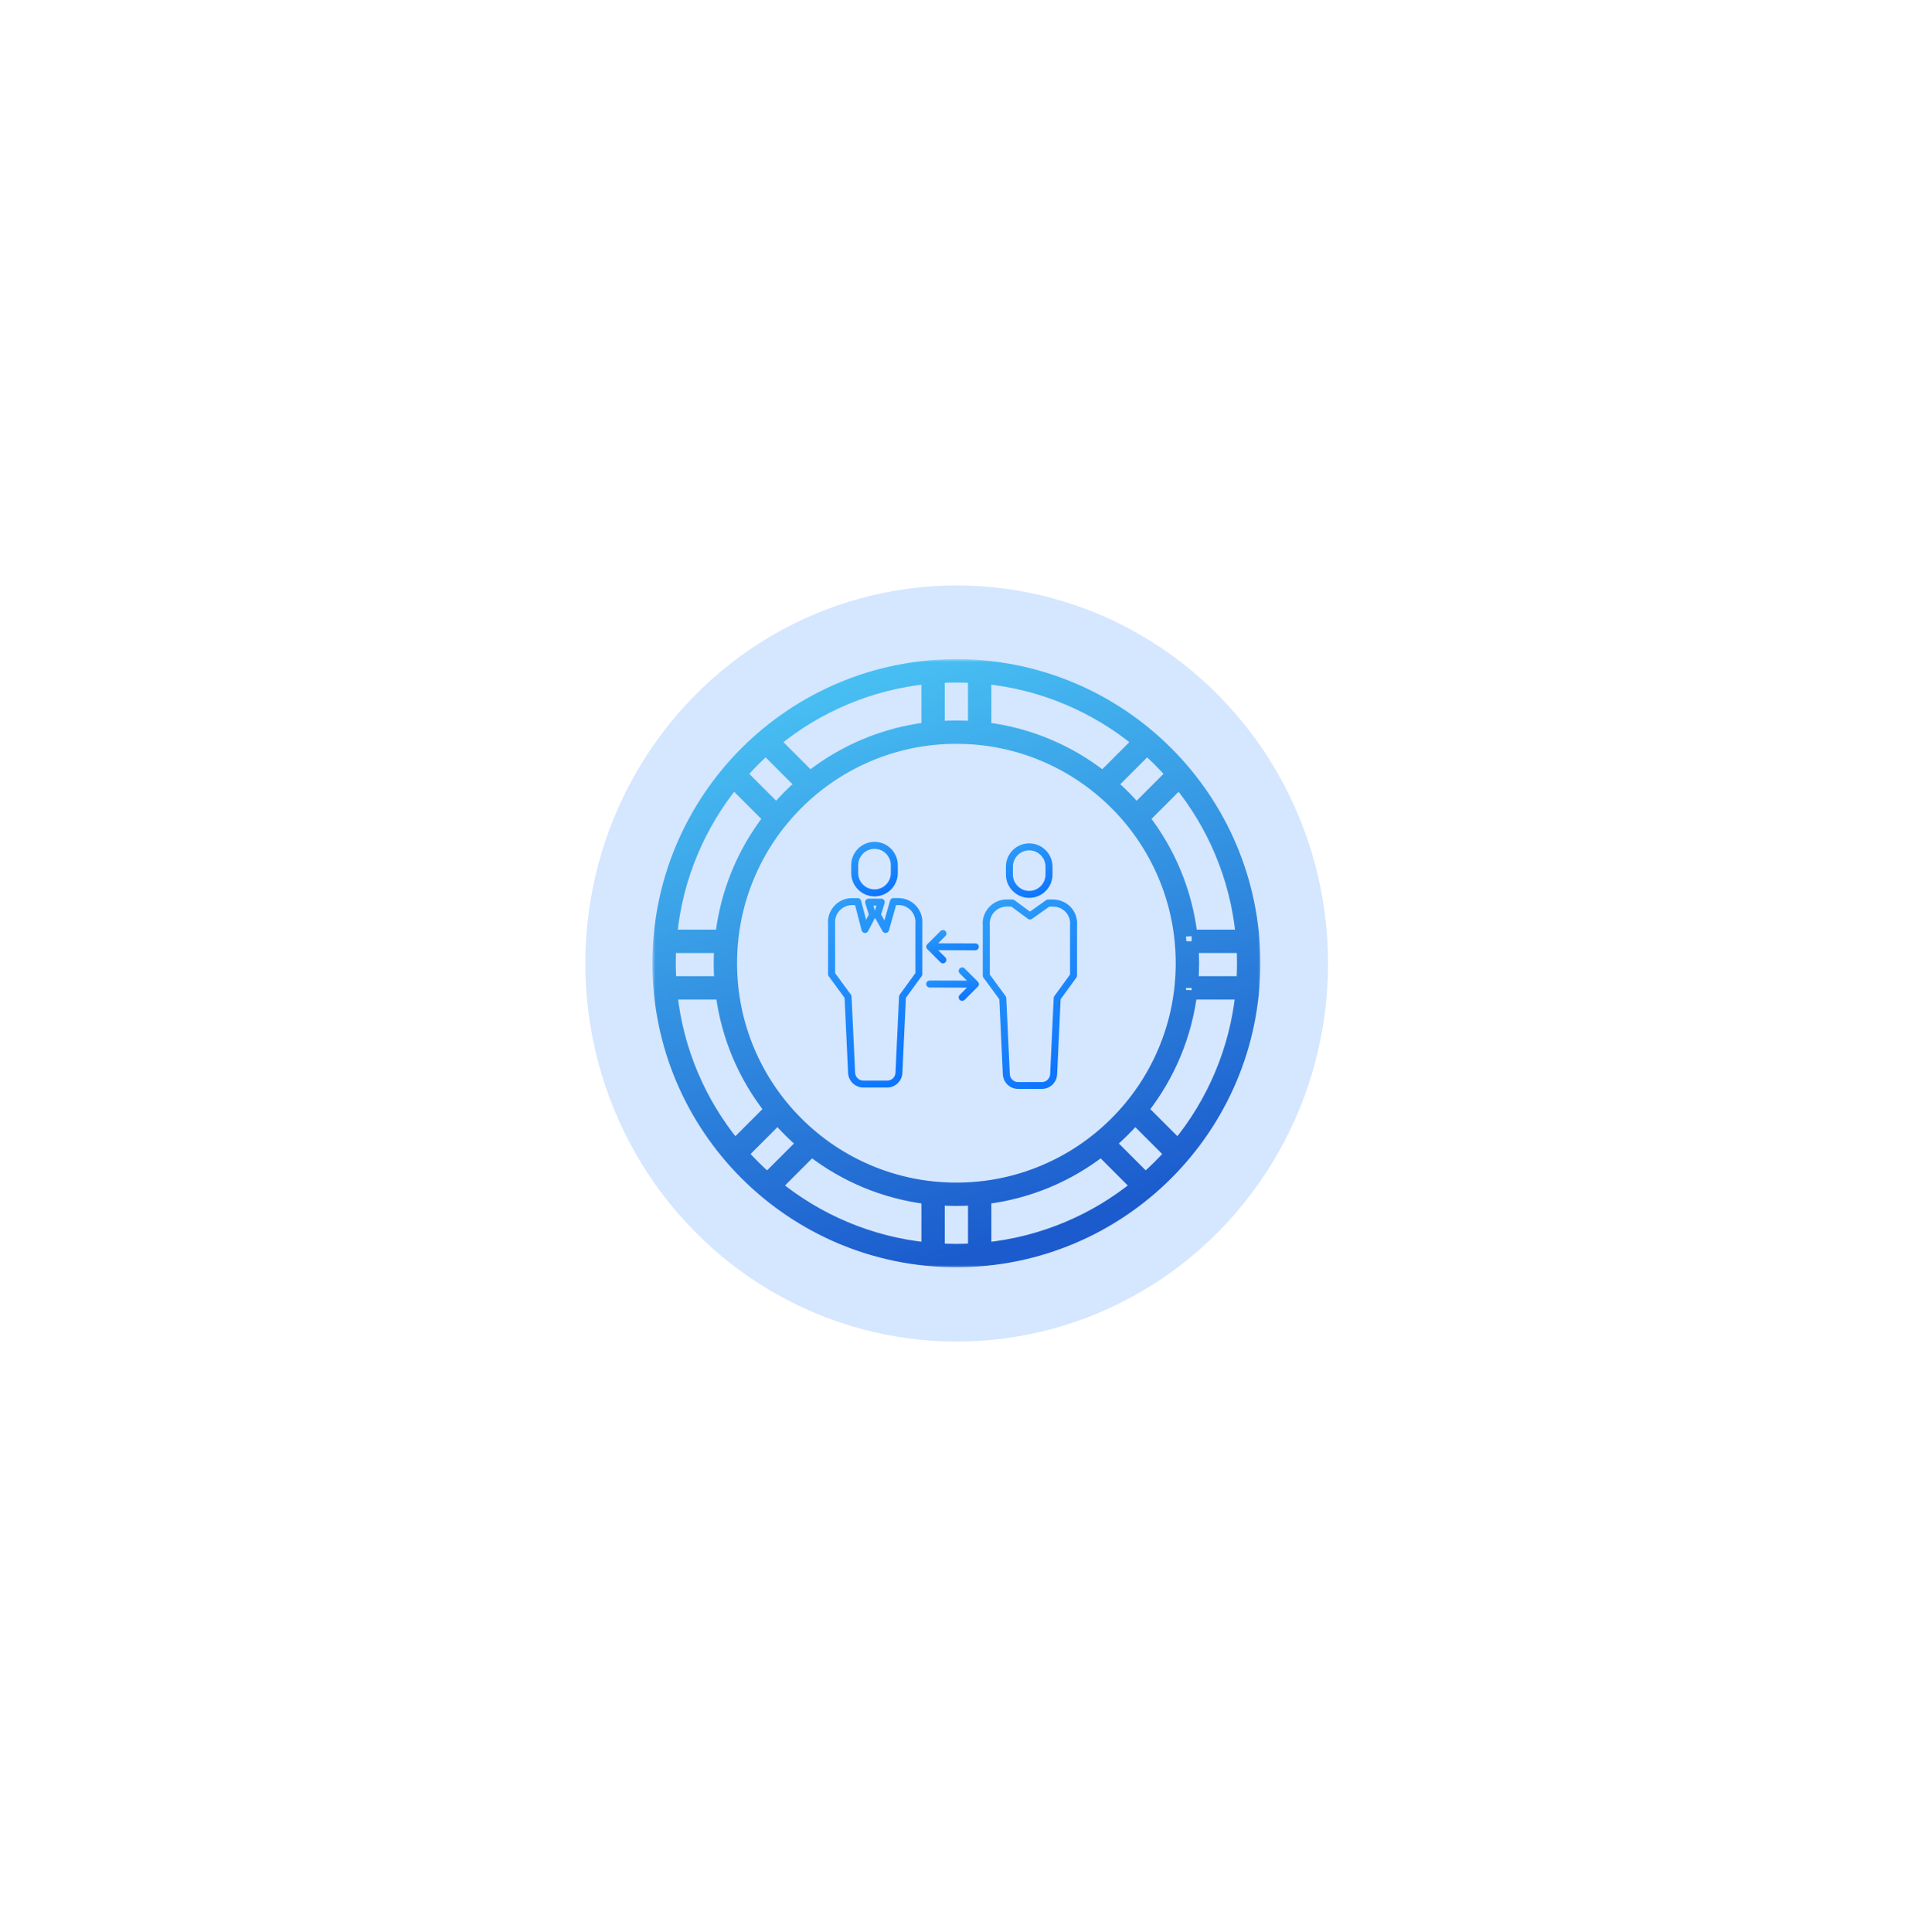 <?xml version="1.0" encoding="UTF-8"?> <svg xmlns="http://www.w3.org/2000/svg" width="327" height="330" viewBox="0 0 327 330" fill="none"> <g filter="url(#filter0_f_160_121)"> <ellipse cx="163.447" cy="164.58" rx="63.447" ry="64.58" fill="#3182FF" fill-opacity="0.2"></ellipse> </g> <mask id="path-2-outside-1_160_121" maskUnits="userSpaceOnUse" x="111.463" y="112.596" width="104" height="104" fill="black"> <rect fill="white" x="111.463" y="112.596" width="104" height="104"></rect> <path d="M163.395 113.596C135.267 113.596 112.463 136.398 112.463 164.528C112.463 192.657 135.267 215.461 163.395 215.461C191.525 215.461 214.327 192.657 214.327 164.528C214.327 136.398 191.525 113.596 163.395 113.596ZM212.112 159.79H203.588V159.85C202.722 152.344 199.806 145.465 195.409 139.785L201.448 133.747C204.334 137.306 206.697 141.233 208.494 145.478C210.43 150.058 211.64 154.854 212.112 159.79ZM212.337 164.528C212.337 165.609 212.3 166.682 212.23 167.748H203.73C203.814 166.685 203.858 165.612 203.858 164.528C203.858 163.605 203.825 162.689 203.763 161.781H212.26C212.311 162.692 212.337 163.608 212.337 164.528ZM190.601 191.731C187.067 195.265 182.951 198.04 178.37 199.978C173.627 201.984 168.589 203.001 163.396 203.001C158.202 203.001 153.163 201.984 148.421 199.978C143.84 198.04 139.725 195.265 136.191 191.731C132.657 188.197 129.884 184.084 127.946 179.503C125.94 174.76 124.924 169.722 124.924 164.528C124.924 159.333 125.94 154.296 127.946 149.553C129.884 144.973 132.657 140.858 136.191 137.324C139.725 133.79 143.84 131.017 148.421 129.079C153.163 127.073 158.202 126.056 163.396 126.056C168.589 126.056 173.628 127.073 178.37 129.079C182.951 131.017 187.067 133.79 190.601 137.324C194.134 140.858 196.907 144.973 198.845 149.553C200.851 154.296 201.868 159.333 201.868 164.528C201.868 169.722 200.851 174.761 198.845 179.503C196.907 184.084 194.134 188.197 190.601 191.731ZM200.157 132.222L194.147 138.234C192.85 136.72 191.447 135.303 189.945 133.995L195.953 127.987C196.65 128.611 197.336 129.254 198.002 129.921C198.75 130.667 199.465 131.436 200.157 132.222ZM194.439 126.686L188.405 132.72C182.751 128.266 175.877 125.291 168.369 124.371V115.835C173.222 116.322 177.937 117.525 182.445 119.431C186.794 121.271 190.812 123.702 194.439 126.686ZM166.381 115.677V124.176C165.394 124.104 164.4 124.066 163.396 124.066C162.391 124.066 161.397 124.103 160.411 124.176V115.677C161.401 115.619 162.396 115.585 163.395 115.585C164.396 115.585 165.389 115.619 166.381 115.677ZM158.421 115.835V124.371C150.913 125.291 144.042 128.266 138.385 132.72L132.351 126.686C135.979 123.702 139.997 121.271 144.345 119.431C148.852 117.525 153.569 116.322 158.421 115.835ZM128.788 129.921C129.455 129.254 130.14 128.611 130.84 127.987L136.847 133.995C135.346 135.303 133.941 136.72 132.645 138.234L126.633 132.221C127.325 131.436 128.041 130.667 128.788 129.921ZM125.344 133.746L131.382 139.785C126.998 145.449 124.085 152.308 123.212 159.79H114.68C115.151 154.855 116.362 150.058 118.299 145.478C120.094 141.233 122.457 137.305 125.344 133.746ZM123.061 167.748H114.56C114.491 166.681 114.452 165.608 114.452 164.528C114.452 163.608 114.48 162.693 114.529 161.781H123.027C122.966 162.689 122.933 163.604 122.933 164.528C122.934 165.612 122.977 166.685 123.061 167.748ZM114.728 169.738H123.266C124.22 177.155 127.18 183.942 131.587 189.539L125.553 195.572C122.57 191.943 120.138 187.927 118.299 183.578C116.424 179.144 115.231 174.509 114.728 169.738ZM126.855 197.083L132.862 191.078C134.17 192.58 135.588 193.983 137.102 195.278L131.089 201.29C130.303 200.598 129.535 199.881 128.788 199.135C128.121 198.469 127.477 197.784 126.855 197.083ZM132.614 202.581L138.652 196.542C144.257 200.879 151.031 203.781 158.421 204.686V213.223C153.569 212.736 148.852 211.533 144.345 209.625C140.101 207.83 136.172 205.466 132.614 202.581ZM160.411 213.377V204.88C161.397 204.952 162.391 204.991 163.396 204.991C164.4 204.991 165.394 204.953 166.381 204.88V213.377C165.389 213.437 164.396 213.47 163.396 213.47C162.396 213.47 161.401 213.437 160.411 213.377ZM168.37 213.223V204.686C175.761 203.781 182.535 200.88 188.14 196.542L194.176 202.581C190.618 205.466 186.691 207.83 182.445 209.625C177.938 211.531 173.223 212.736 168.37 213.223ZM198.002 199.135C197.257 199.881 196.489 200.598 195.701 201.29L189.691 195.278C191.204 193.983 192.621 192.58 193.928 191.078L199.936 197.083C199.312 197.784 198.671 198.469 198.002 199.135ZM201.237 195.572L195.203 189.538C199.714 183.808 202.709 176.829 203.587 169.206V169.738H212.062C211.56 174.509 210.367 179.145 208.493 183.579C206.653 187.927 204.22 191.943 201.237 195.572Z"></path> </mask> <path d="M163.395 113.596C135.267 113.596 112.463 136.398 112.463 164.528C112.463 192.657 135.267 215.461 163.395 215.461C191.525 215.461 214.327 192.657 214.327 164.528C214.327 136.398 191.525 113.596 163.395 113.596ZM212.112 159.79H203.588V159.85C202.722 152.344 199.806 145.465 195.409 139.785L201.448 133.747C204.334 137.306 206.697 141.233 208.494 145.478C210.43 150.058 211.64 154.854 212.112 159.79ZM212.337 164.528C212.337 165.609 212.3 166.682 212.23 167.748H203.73C203.814 166.685 203.858 165.612 203.858 164.528C203.858 163.605 203.825 162.689 203.763 161.781H212.26C212.311 162.692 212.337 163.608 212.337 164.528ZM190.601 191.731C187.067 195.265 182.951 198.04 178.37 199.978C173.627 201.984 168.589 203.001 163.396 203.001C158.202 203.001 153.163 201.984 148.421 199.978C143.84 198.04 139.725 195.265 136.191 191.731C132.657 188.197 129.884 184.084 127.946 179.503C125.94 174.76 124.924 169.722 124.924 164.528C124.924 159.333 125.94 154.296 127.946 149.553C129.884 144.973 132.657 140.858 136.191 137.324C139.725 133.79 143.84 131.017 148.421 129.079C153.163 127.073 158.202 126.056 163.396 126.056C168.589 126.056 173.628 127.073 178.37 129.079C182.951 131.017 187.067 133.79 190.601 137.324C194.134 140.858 196.907 144.973 198.845 149.553C200.851 154.296 201.868 159.333 201.868 164.528C201.868 169.722 200.851 174.761 198.845 179.503C196.907 184.084 194.134 188.197 190.601 191.731ZM200.157 132.222L194.147 138.234C192.85 136.72 191.447 135.303 189.945 133.995L195.953 127.987C196.65 128.611 197.336 129.254 198.002 129.921C198.75 130.667 199.465 131.436 200.157 132.222ZM194.439 126.686L188.405 132.72C182.751 128.266 175.877 125.291 168.369 124.371V115.835C173.222 116.322 177.937 117.525 182.445 119.431C186.794 121.271 190.812 123.702 194.439 126.686ZM166.381 115.677V124.176C165.394 124.104 164.4 124.066 163.396 124.066C162.391 124.066 161.397 124.103 160.411 124.176V115.677C161.401 115.619 162.396 115.585 163.395 115.585C164.396 115.585 165.389 115.619 166.381 115.677ZM158.421 115.835V124.371C150.913 125.291 144.042 128.266 138.385 132.72L132.351 126.686C135.979 123.702 139.997 121.271 144.345 119.431C148.852 117.525 153.569 116.322 158.421 115.835ZM128.788 129.921C129.455 129.254 130.14 128.611 130.84 127.987L136.847 133.995C135.346 135.303 133.941 136.72 132.645 138.234L126.633 132.221C127.325 131.436 128.041 130.667 128.788 129.921ZM125.344 133.746L131.382 139.785C126.998 145.449 124.085 152.308 123.212 159.79H114.68C115.151 154.855 116.362 150.058 118.299 145.478C120.094 141.233 122.457 137.305 125.344 133.746ZM123.061 167.748H114.56C114.491 166.681 114.452 165.608 114.452 164.528C114.452 163.608 114.48 162.693 114.529 161.781H123.027C122.966 162.689 122.933 163.604 122.933 164.528C122.934 165.612 122.977 166.685 123.061 167.748ZM114.728 169.738H123.266C124.22 177.155 127.18 183.942 131.587 189.539L125.553 195.572C122.57 191.943 120.138 187.927 118.299 183.578C116.424 179.144 115.231 174.509 114.728 169.738ZM126.855 197.083L132.862 191.078C134.17 192.58 135.588 193.983 137.102 195.278L131.089 201.29C130.303 200.598 129.535 199.881 128.788 199.135C128.121 198.469 127.477 197.784 126.855 197.083ZM132.614 202.581L138.652 196.542C144.257 200.879 151.031 203.781 158.421 204.686V213.223C153.569 212.736 148.852 211.533 144.345 209.625C140.101 207.83 136.172 205.466 132.614 202.581ZM160.411 213.377V204.88C161.397 204.952 162.391 204.991 163.396 204.991C164.4 204.991 165.394 204.953 166.381 204.88V213.377C165.389 213.437 164.396 213.47 163.396 213.47C162.396 213.47 161.401 213.437 160.411 213.377ZM168.37 213.223V204.686C175.761 203.781 182.535 200.88 188.14 196.542L194.176 202.581C190.618 205.466 186.691 207.83 182.445 209.625C177.938 211.531 173.223 212.736 168.37 213.223ZM198.002 199.135C197.257 199.881 196.489 200.598 195.701 201.29L189.691 195.278C191.204 193.983 192.621 192.58 193.928 191.078L199.936 197.083C199.312 197.784 198.671 198.469 198.002 199.135ZM201.237 195.572L195.203 189.538C199.714 183.808 202.709 176.829 203.587 169.206V169.738H212.062C211.56 174.509 210.367 179.145 208.493 183.579C206.653 187.927 204.22 191.943 201.237 195.572Z" stroke="url(#paint0_linear_160_121)" stroke-width="2" mask="url(#path-2-outside-1_160_121)"></path> <path d="M149.406 153.112C151.596 153.112 153.385 151.331 153.385 149.133V147.778C153.385 145.589 151.605 143.799 149.406 143.799C147.208 143.799 145.427 145.58 145.427 147.778V149.133C145.427 151.323 147.217 153.112 149.406 153.112ZM146.62 147.778C146.62 146.245 147.873 144.992 149.406 144.992C150.94 144.992 152.193 146.245 152.193 147.778V149.133C152.193 150.667 150.94 151.919 149.406 151.919C147.873 151.919 146.62 150.667 146.62 149.133V147.778Z" fill="url(#paint1_linear_160_121)"></path> <path d="M153.488 153.401H152.635C152.371 153.401 152.133 153.58 152.065 153.835L151.102 157.218L150.531 156.196L151.127 154.279C151.187 154.1 151.153 153.904 151.042 153.75C150.931 153.597 150.753 153.503 150.565 153.503H148.392C148.205 153.503 148.026 153.597 147.915 153.75C147.805 153.904 147.77 154.1 147.83 154.279L148.435 156.204L147.966 157.116L147.114 153.852C147.046 153.588 146.808 153.409 146.535 153.409H145.564C144.405 153.409 143.289 153.904 142.513 154.764C141.747 155.616 141.363 156.758 141.474 157.9V166.412C141.474 166.539 141.517 166.659 141.593 166.761L144.294 170.45L144.891 183.239C144.942 184.653 146.092 185.761 147.506 185.761H151.553C152.968 185.761 154.118 184.653 154.169 183.239L154.765 170.442L157.458 166.744C157.534 166.642 157.569 166.522 157.569 166.394V157.882C157.679 156.741 157.296 155.599 156.529 154.747C155.754 153.895 154.646 153.401 153.487 153.401L153.488 153.401ZM149.739 154.696L149.475 155.548L149.21 154.696H149.739ZM156.393 157.806V157.865V166.215L153.709 169.905C153.641 169.998 153.598 170.109 153.598 170.228L152.993 183.213C152.968 183.98 152.337 184.585 151.57 184.585H147.515C146.74 184.585 146.118 183.98 146.092 183.205L145.487 170.228C145.479 170.109 145.444 169.998 145.376 169.905L142.675 166.224V157.874V157.814C142.59 156.996 142.863 156.178 143.417 155.565C143.97 154.952 144.754 154.602 145.581 154.602H146.083L147.208 158.922C147.268 159.152 147.464 159.322 147.694 159.357C147.932 159.391 148.162 159.288 148.29 159.084C148.299 159.067 148.307 159.058 148.316 159.041L149.449 156.86H149.543L150.778 159.058C150.897 159.271 151.127 159.391 151.366 159.357C151.605 159.331 151.801 159.161 151.869 158.931L153.096 154.594H153.496C154.322 154.594 155.106 154.943 155.66 155.556C156.205 156.161 156.47 156.979 156.393 157.806L156.393 157.806Z" fill="url(#paint2_linear_160_121)"></path> <path d="M175.836 153.367C178.026 153.367 179.815 151.587 179.815 149.388V148.034C179.815 145.844 178.034 144.055 175.836 144.055C173.638 144.055 171.857 145.835 171.857 148.034V149.388C171.857 151.578 173.646 153.367 175.836 153.367ZM173.05 148.034C173.05 146.5 174.302 145.248 175.836 145.248C177.37 145.248 178.622 146.5 178.622 148.034V149.388C178.622 150.922 177.37 152.175 175.836 152.175C174.302 152.175 173.05 150.922 173.05 149.388V148.034Z" fill="url(#paint3_linear_160_121)"></path> <path d="M179.917 153.649H179.065C178.937 153.649 178.818 153.691 178.716 153.759L175.964 155.719L173.314 153.759C173.212 153.683 173.084 153.64 172.956 153.64H171.993C170.834 153.64 169.718 154.134 168.943 154.995C168.176 155.847 167.793 156.989 167.904 158.13V166.642C167.904 166.77 167.946 166.889 168.023 166.992L170.732 170.689L171.329 183.478C171.38 184.892 172.53 186 173.944 186H177.991C179.406 186 180.556 184.892 180.607 183.478L181.203 170.681L183.896 166.983C183.973 166.881 184.007 166.762 184.007 166.634V158.122C184.117 156.98 183.734 155.838 182.967 154.986C182.183 154.143 181.076 153.649 179.917 153.649L179.917 153.649ZM182.814 158.054V158.113V166.463L180.13 170.152C180.062 170.246 180.019 170.357 180.019 170.476L179.414 183.461C179.389 184.228 178.758 184.833 177.991 184.833H173.944C173.169 184.833 172.547 184.228 172.522 183.453L171.917 170.476C171.908 170.357 171.874 170.246 171.806 170.152L169.105 166.472V158.122V158.062C169.02 157.244 169.292 156.426 169.846 155.813C170.4 155.199 171.184 154.85 172.01 154.85H172.777L175.614 156.946C175.631 156.954 175.64 156.963 175.657 156.972C175.7 156.997 175.742 157.014 175.785 157.031C175.844 157.048 175.913 157.065 175.981 157.065C176.04 157.065 176.091 157.057 176.151 157.04C176.194 157.023 176.245 157.006 176.279 156.98C176.296 156.972 176.304 156.963 176.321 156.954L179.269 154.859H179.934C180.761 154.859 181.544 155.208 182.098 155.821C182.635 156.418 182.899 157.236 182.814 158.054L182.814 158.054Z" fill="url(#paint4_linear_160_121)"></path> <path d="M166.642 161.138L160.278 161.121L161.522 159.877C161.752 159.647 161.752 159.263 161.522 159.033C161.292 158.803 160.908 158.803 160.678 159.033L158.42 161.291C158.412 161.3 158.403 161.308 158.395 161.325L158.386 161.334C158.378 161.342 158.369 161.359 158.361 161.368L158.352 161.376C158.344 161.385 158.335 161.402 158.327 161.41C158.327 161.419 158.318 161.419 158.318 161.427C158.31 161.436 158.31 161.453 158.301 161.461C158.301 161.47 158.293 161.47 158.293 161.479C158.284 161.487 158.284 161.504 158.276 161.513C158.276 161.521 158.267 161.521 158.267 161.53C158.267 161.547 158.258 161.555 158.258 161.572C158.258 161.581 158.258 161.581 158.25 161.589C158.25 161.606 158.241 161.623 158.241 161.632V161.64V161.76C158.241 161.777 158.25 161.794 158.25 161.811V161.828C158.25 161.845 158.258 161.853 158.258 161.87C158.258 161.879 158.258 161.879 158.267 161.887C158.276 161.896 158.276 161.913 158.284 161.922C158.284 161.93 158.293 161.93 158.293 161.939C158.301 161.947 158.301 161.964 158.31 161.973C158.31 161.981 158.318 161.981 158.318 161.99C158.327 161.998 158.335 162.015 158.344 162.024C158.344 162.032 158.352 162.032 158.352 162.041C158.361 162.049 158.369 162.066 158.378 162.075L160.678 164.375C160.797 164.495 160.951 164.554 161.096 164.554C161.241 164.554 161.402 164.495 161.513 164.375C161.743 164.145 161.743 163.762 161.513 163.532L160.278 162.296L166.634 162.314C166.966 162.314 167.23 162.049 167.23 161.717C167.239 161.402 166.975 161.138 166.642 161.138L166.642 161.138Z" fill="url(#paint5_linear_160_121)"></path> <path d="M167.128 168.448L167.137 168.439C167.145 168.431 167.154 168.414 167.162 168.405C167.162 168.397 167.171 168.397 167.171 168.388C167.18 168.38 167.18 168.363 167.188 168.354C167.188 168.346 167.197 168.346 167.197 168.337C167.205 168.329 167.205 168.312 167.214 168.303C167.214 168.295 167.222 168.295 167.222 168.286C167.222 168.269 167.231 168.26 167.231 168.243C167.231 168.235 167.231 168.235 167.239 168.226C167.239 168.209 167.248 168.192 167.248 168.184V168.175V168.056C167.248 168.039 167.239 168.022 167.239 168.005V167.988C167.239 167.971 167.231 167.962 167.231 167.945C167.231 167.937 167.231 167.937 167.222 167.928C167.222 167.92 167.214 167.903 167.205 167.894C167.205 167.886 167.197 167.886 167.197 167.877C167.188 167.869 167.188 167.852 167.18 167.843C167.18 167.834 167.171 167.834 167.171 167.826C167.162 167.817 167.154 167.8 167.145 167.792C167.145 167.783 167.137 167.783 167.137 167.775C167.128 167.766 167.12 167.749 167.111 167.741C167.103 167.732 167.103 167.724 167.094 167.724C167.086 167.715 167.077 167.707 167.077 167.698L164.802 165.423C164.572 165.193 164.189 165.193 163.959 165.423C163.729 165.653 163.729 166.037 163.959 166.267L165.194 167.502L158.838 167.485C158.506 167.485 158.242 167.749 158.242 168.082C158.242 168.414 158.506 168.678 158.838 168.678L165.203 168.695L163.959 169.939C163.729 170.169 163.729 170.552 163.959 170.782C164.078 170.902 164.231 170.953 164.385 170.953C164.538 170.953 164.692 170.893 164.811 170.782L167.069 168.525C167.077 168.516 167.086 168.508 167.094 168.491L167.103 168.482C167.111 168.473 167.12 168.465 167.128 168.448L167.128 168.448Z" fill="url(#paint6_linear_160_121)"></path> <defs> <filter id="filter0_f_160_121" x="0" y="0" width="326.895" height="329.161" filterUnits="userSpaceOnUse" color-interpolation-filters="sRGB"> <feFlood flood-opacity="0" result="BackgroundImageFix"></feFlood> <feBlend mode="normal" in="SourceGraphic" in2="BackgroundImageFix" result="shape"></feBlend> <feGaussianBlur stdDeviation="50" result="effect1_foregroundBlur_160_121"></feGaussianBlur> </filter> <linearGradient id="paint0_linear_160_121" x1="112.463" y1="125.304" x2="142.661" y2="221.873" gradientUnits="userSpaceOnUse"> <stop stop-color="#48C0F3"></stop> <stop offset="1" stop-color="#1B5BCD"></stop> </linearGradient> <linearGradient id="paint1_linear_160_121" x1="141.653" y1="136.714" x2="150.47" y2="157.615" gradientUnits="userSpaceOnUse"> <stop stop-color="#48C0F3"></stop> <stop offset="1" stop-color="#0164FF"></stop> </linearGradient> <linearGradient id="paint2_linear_160_121" x1="133.804" y1="128.781" x2="174.427" y2="184.96" gradientUnits="userSpaceOnUse"> <stop stop-color="#48C0F3"></stop> <stop offset="1" stop-color="#0164FF"></stop> </linearGradient> <linearGradient id="paint3_linear_160_121" x1="168.083" y1="136.97" x2="176.9" y2="157.871" gradientUnits="userSpaceOnUse"> <stop stop-color="#48C0F3"></stop> <stop offset="1" stop-color="#0164FF"></stop> </linearGradient> <linearGradient id="paint4_linear_160_121" x1="160.23" y1="129.02" x2="200.846" y2="185.219" gradientUnits="userSpaceOnUse"> <stop stop-color="#48C0F3"></stop> <stop offset="1" stop-color="#0164FF"></stop> </linearGradient> <linearGradient id="paint5_linear_160_121" x1="153.978" y1="154.529" x2="157.245" y2="168.836" gradientUnits="userSpaceOnUse"> <stop stop-color="#48C0F3"></stop> <stop offset="1" stop-color="#0164FF"></stop> </linearGradient> <linearGradient id="paint6_linear_160_121" x1="153.971" y1="160.913" x2="157.241" y2="175.241" gradientUnits="userSpaceOnUse"> <stop stop-color="#48C0F3"></stop> <stop offset="1" stop-color="#0164FF"></stop> </linearGradient> </defs> </svg> 